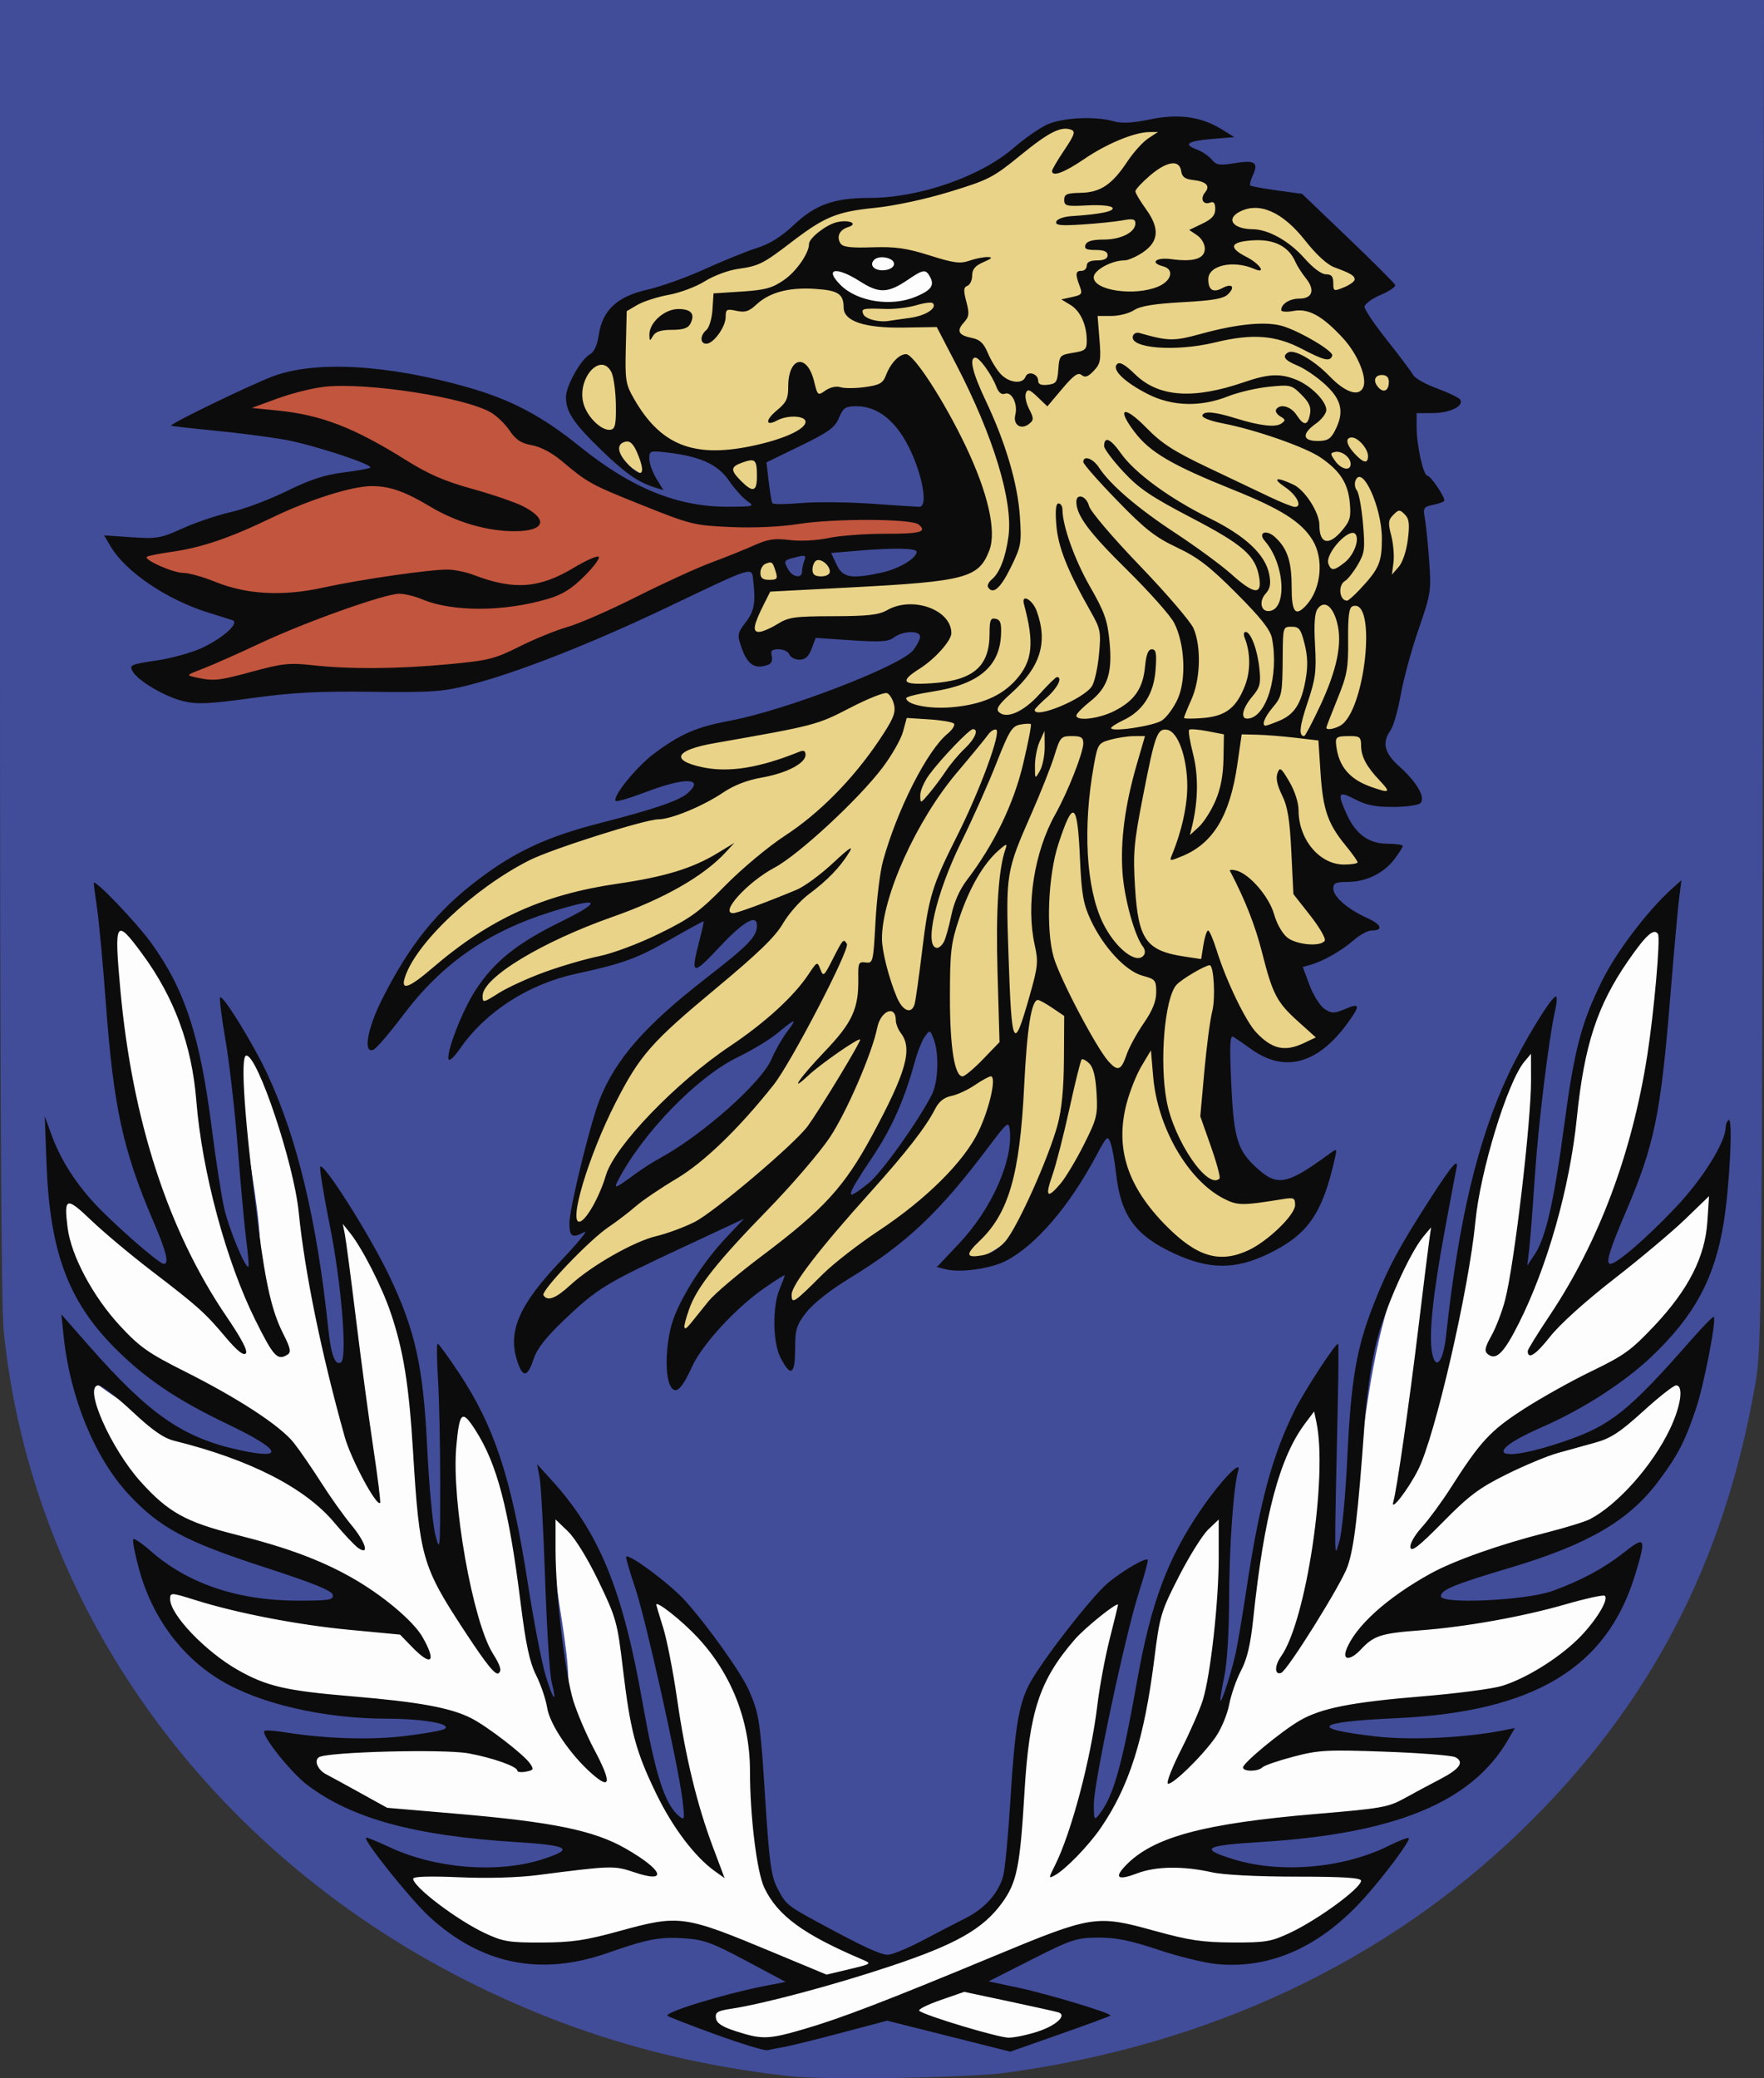 <?xml version="1.0" encoding="UTF-8" standalone="no"?>
<svg xmlns:inkscape="http://www.inkscape.org/namespaces/inkscape" xmlns:sodipodi="http://sodipodi.sourceforge.net/DTD/sodipodi-0.dtd" xmlns="http://www.w3.org/2000/svg" xmlns:svg="http://www.w3.org/2000/svg" version="1.1" id="svg2" width="508.049" height="598.543" viewBox="0 0 508.049 598.543" sodipodi:docname="9cec78a4-e4c6-4deb-b5b0-227ae23eac6a.svg" inkscape:version="1.1.2 (b8e25be833, 2022-02-05)">
  <rect x="0" y="0" width="508.049" height="598.543" fill="#333333" stroke="none"/>
  <defs id="defs6"></defs>
  <g inkscape:groupmode="layer" inkscape:label="Image" id="g8" transform="translate(32.021,18.437)">
    <g id="g2227" transform="translate(-32.021,-18.437)">
      <path style="fill:#414d99" d="M 227.5,597.975 C 194.974,594.335 166.154,586.02 137.5,572.008 60.481,534.346 9.124,463.265 1.044,383.144 0.359,376.351 0,308.657 0,186.394 V 0 h 508.049 l -0.305,193.75 c -0.285,181.079 -0.422,194.437 -2.102,204.25 -8.89,51.938 -30.509,93.375 -67.325,129.042 -39.275,38.049 -90.302,62.036 -148.817,69.956 -10.696,1.448 -51.981,2.099 -62,0.977 z" id="path2231" sodipodi:nodetypes="ssssccsssss"></path>
      <path id="path2235" style="fill:#e9d388" d="m 314.311,35.783 c -25.263,0.96 -13.482,17.394 -64.566,23.324 -8.235,0.665 -16.448,4.14 -32.373,14.576 -40.555,14.449 -40.316,15.4 -43.051,27.98 -23.534,10.753 5.177,32.627 12.279,35.846 -0.184,-9.29 -1.023,-12.621 12.002,-7.467 8.483,0.496 9.982,4.8 18.799,12.807 3.147,-20.774 18.147,-17.296 15.963,-22.305 7.94,-5.724 24.982,-4.652 26.039,-4.494 14.38,13.934 25.769,49.709 -14.496,51.676 -2.857,-0.015 -6.467,-6.043 -9.061,-7.631 -2.968,1.831 -3.734,6.176 -7.033,8.359 -2.194,-2.068 -5.959,-7.832 -9.436,-7.713 -0.323,2.312 -0.605,4.69 -0.885,7.057 -0.645,5.454 -1.384,10.891 -3.328,15.619 18.634,-1.922 38.844,-5.343 54.947,-1.805 -11.376,15.063 -40.302,23.915 -77.939,34.823 0.766,6.207 2.885,1.422 14.108,10.514 -37.441,15.808 -73.677,15.561 -93.822,60.96 11.522,-5.765 34.255,-31.116 65.671,-28.115 -19.198,6.668 -42.89,22.942 -42.405,32.544 18.403,-10.461 52.643,-20.092 67.424,-29.418 5.457,4.609 11.997,-2.522 19.477,0.75 -9.424,13.037 -27.903,29.388 -39.529,40.058 -13.998,28.632 -21.791,48.205 -16.688,50.136 16.505,-23.333 39.438,-56.516 66.085,-63.845 -9.383,30.064 -71.265,60.326 -81.073,91.957 15.485,-10.948 50.254,-29.144 67.433,-36.51 -5.609,11.522 -28.227,28.641 -24.223,43.218 30.447,-27.64 50.923,-36.996 74.044,-97.934 1.816,3.526 3.518,19.604 3.69,20.668 -14.786,27.758 -47.382,51.957 -46.67,69.145 13.72,-10.661 49.487,-41.687 62.664,-59.801 12.606,-3.343 -3.602,29.831 -11.513,42.333 8.048,1.396 25.535,-13.838 43.458,-38.792 15.083,54.729 41.935,43.181 58.194,19.328 -24.981,-1.959 -25.638,-8.144 -25.632,-50.181 11.147,3.686 14.084,22.479 29.702,3.819 -4.163,-5.52 -13.523,-18.285 -9.227,-21.752 12.937,-4.124 14.505,-7.319 5.248,-19.168 1.813,-5.639 5.268,-3.338 16.869,-7.738 -6.422,-8.093 -11.696,-17.442 -12.092,-24.52 7.05,2.685 4.021,7.927 20.484,5.098 -12.441,-21.466 -3.177,-43.192 4.182,-76.158 0,-4.262 -1.38,-42.511 -18.379,-65.436 4.449,-4.812 8.057,-6.517 -19.461,-27.98 -35.452,-15.814 -22.809,-22.637 -50.307,-23.811 -2.043,-0.081 -3.892,-0.086 -5.576,-0.021 z" sodipodi:nodetypes="cccccccccccccsccccccccccccccccccccccccccccccccccc"></path>
      <path style="fill:#c2553d;stroke:#c2553d;stroke-opacity:1" d="M 47.066,196.661 C 61.209,188.265 65.772,186.773 74.249,179.201 59.491,169.899 46.042,168.074 38.523,158.826 c 22.068,1.247 52.064,-17.489 72.321,-22.085 -2.142,-6.758 -22.626,-13.528 -47.264,-17.195 42.885,-16.548 65.098,-11.614 127.524,25.353 25.624,5.07 59.982,0.539 80.235,8.126 -14.262,3.352 -43.63,3.187 -62.375,10.2 -25.348,9.848 -49.258,26.116 -79.998,31.518 -33.122,-0.201 -62.097,6.095 -81.901,1.918 z" id="path2233" sodipodi:nodetypes="cccccccccc"></path>
      <path id="path2237" style="fill:#fdfdfd" d="m 254.52,73.121 c -6.93,-0.01 -17.895,4.921 -17.895,6.066 1.114,5.68 11.343,8.356 19.846,8.795 8.486,-0.988 13.602,-4.524 14.549,-9.574 -6.672,-2.054 -7.833,-2.464 -16.5,-5.287 z M 32.479,265.226 c -5.219,36.624 13.623,72.895 19.886,104.87 -15.621,-10.778 -18.494,-12.71 -34.999,-28.542 -0.359,57.626 49.907,51.408 70.739,83.529 -15,-2.933 -47.972,-15.12 -63.927,-29.63 6.903,57.295 58.542,41.81 77.007,67.268 -14.384,2.055 -31.792,-2.973 -55.127,-5.981 12.755,45.218 66.447,25.844 89.758,44.314 -14.395,0.069 -23.426,0.966 -50.18,3.128 14.836,25.508 60.829,18.803 84.636,30.26 -19.084,4.919 -30.503,3.205 -54.427,4.308 11.761,19.185 30.341,25.946 60.825,19.67 30.194,-8.726 40.335,5.975 57.848,12.548 -12.407,3.684 -19.023,5.461 -30.114,7.623 -4.007,4.397 11.662,9.485 16.094,9.57 5.165,0.044 14.123,-1.986 34.242,-9.816 11.032,3.882 15.165,6.256 36.101,10.092 8.5,0.044 21.004,-8.098 14.893,-9.357 -11.82,-2.802 -16.152,-5.171 -28.074,-8.975 24.412,-10.888 35.787,-17.435 59.395,-10.687 19.154,4.544 46.426,0.687 57.672,-19.463 -13.795,-1.165 -33.81,-1.589 -53.584,-5.462 8.366,-5.543 17.47,-7.909 37.843,-9.778 21.156,-1.99 41.593,-10.249 45.101,-19.589 -5.004,-2.114 -27.336,-1.045 -47.343,-8.7 4.442,-2.24 18.293,-4.281 34.94,-5.537 27.813,-2.809 59.542,-21.103 51.988,-34.21 -19.622,4.343 -45.866,8.114 -60.193,7.294 11.51,-9.113 26.692,-16.067 47.66,-21.598 22.979,-6.239 37.744,-41.185 33.986,-46.12 -7.434,3.899 -15.83,14.673 -24.211,16.664 -9.563,4.324 -16.404,6.532 -37.382,13.282 14.811,-19.539 36.694,-28.871 53.452,-40.861 6.686,-4.938 22.235,-37.001 17.464,-44.313 -12.394,9.34 -27.833,24.058 -36.784,30.444 12.48,-36.633 25.57,-66.573 21.467,-107.273 -31.83,23.335 -24.01,87.862 -41.723,104.728 3.155,-28.505 6.259,-49.541 3.766,-67.365 -23.653,33.139 -13.895,78.748 -31.274,98.875 -0.685,-13.215 5.798,-43.138 3.141,-51.999 -24.334,33.4 -16.691,80.032 -31.453,108.689 0.804,-15.973 1.28,-36.648 -2.776,-54.394 -18.838,17.245 -13.234,66.337 -30.492,96.08 0.267,-8.143 5.242,-42.43 4.133,-66.006 -28.964,26.723 -16.906,69.14 -40.629,98.5 2.792,-24.979 7.033,-48.223 11.504,-71.861 -35.786,17.622 -30.282,56.127 -33.791,84.645 -10.318,10.789 -22.359,17.033 -34.309,21.055 -17.928,-8.339 -32.768,-16.333 -34.134,-24.551 -0.973,-46.946 -13.876,-75.294 -34.466,-82.648 4.167,22.059 10.122,52.183 13.096,68.612 -24.728,-14.751 -9.322,-63.295 -40,-92.983 -4.017,16.591 9.175,51.876 1.58,61.412 -11.264,-14.615 -8.054,-64.815 -27.18,-91.661 -9.733,13.53 -2.333,42.737 -7.115,47.576 -7.131,-18.187 -3.536,-68.679 -29.413,-102.835 -0.493,8.842 4.017,51.106 4.76,56.197 C 90.861,403.41 87.962,307.501 68.69,300.883 67.432,324.335 78.993,354.296 73.467,373.785 56.11,356.165 62.998,271.189 32.479,265.226 Z" sodipodi:nodetypes="ccccccccccccccccccccccccccccccccccccccccccccccccccccccccccccccccc"></path>
      <path style="fill:#0d0c0d" d="m 206.128,585.948 c -7.355,-2.673 -13.605,-5.092 -13.889,-5.376 -1.006,-1.006 16.281,-6.301 28.145,-8.62 l 5.884,-1.15 -11.384,-6.072 c -9.865,-5.261 -12.252,-6.126 -17.884,-6.482 -7.075,-0.446 -10.6,0.231 -21.994,4.225 -19.339,6.778 -36.409,3.299 -51.381,-10.474 -5.327,-4.9 -19.003,-21.955 -18.227,-22.731 0.167,-0.167 3.225,1.064 6.797,2.735 13.258,6.204 31.197,7.622 44.055,3.482 9.319,-3 7.782,-3.984 -7.75,-4.958 -29.179,-1.831 -47.179,-6.76 -59.983,-16.427 -4.768,-3.6 -13.436,-14.515 -12.372,-15.579 0.263,-0.263 2.925,-0.084 5.916,0.398 11.499,1.851 24.564,2.263 34.438,1.085 5.5,-0.656 10.65,-1.555 11.445,-1.998 2.597,-1.446 -5.879,-2.995 -16.445,-3.005 -18.297,-0.018 -36.802,-4.304 -48.074,-11.136 -11.361,-6.886 -19.7,-18.283 -23.395,-31.975 -1.199,-4.442 -1.94,-8.315 -1.648,-8.606 0.292,-0.292 2.555,1.251 5.03,3.43 C 54.093,456.115 68.563,461 85.733,461 c 9.199,0 10.376,-0.195 10.09,-1.674 -0.235,-1.216 -5.623,-3.394 -19.712,-7.969 C 53.532,444.027 46.07,440.036 37.187,430.54 27.369,420.045 20.185,402.63 18.322,384.811 l -0.655,-6.268 7.887,8.979 c 17.534,19.961 27.197,26.633 43.688,30.168 13.129,2.814 11.624,-0.21 -3.763,-7.56 C 50.808,403.12 41.644,396.906 32.837,387.994 19.574,374.574 14.327,360.294 13.394,335.074 L 12.891,321.5 l 1.821,5.013 c 2.556,7.038 6.377,13.256 11.977,19.491 C 31.886,351.79 45.771,364 47.153,364 c 1.635,0 0.813,-3.338 -3.048,-12.379 C 35.418,331.281 32.715,318.913 30.529,289.5 29.671,277.95 28.525,265.489 27.984,261.808 27.443,258.128 27,254.767 27,254.34 c 0,-1.512 12.236,11.247 16.61,17.32 9.684,13.445 13.999,26.683 17.387,53.34 1.153,9.075 2.763,19.425 3.576,23 1.357,5.965 6.181,17.58 6.972,16.788 0.185,-0.185 -0.081,-3.476 -0.59,-7.313 C 70.445,353.639 69.347,341.725 68.515,331 c -0.832,-10.725 -2.434,-24.842 -3.56,-31.371 -1.126,-6.529 -1.825,-12.092 -1.554,-12.363 0.817,-0.817 9.554,13.357 13.609,22.076 8.632,18.56 14.288,42.268 17.573,73.658 0.758,7.241 1.97,10.394 3.608,9.382 1.895,-1.171 0.156,-22.649 -3.181,-39.302 -1.7,-8.481 -2.957,-16.112 -2.794,-16.958 0.44,-2.285 14.145,19.281 19.875,31.276 7.522,15.747 9.833,26.212 10.951,49.602 0.513,10.725 1.564,21.975 2.335,25 1.341,5.256 1.403,4.615 1.408,-14.5 0.003,-11 -0.285,-24.613 -0.639,-30.251 -0.354,-5.638 -0.397,-10.251 -0.095,-10.25 0.302,5.7e-4 3.045,3.761 6.096,8.356 10.258,15.45 15.152,30.342 19.807,60.266 1.701,10.934 4.01,22.964 5.131,26.735 2.157,7.254 3.51,8.851 1.794,2.116 -0.557,-2.185 -1.4,-15.447 -1.875,-29.472 -0.474,-14.025 -1.188,-27.253 -1.587,-29.395 l -0.725,-3.895 4.009,4.395 c 13.883,15.219 20.564,31.481 26.335,64.096 3.712,20.978 6.43,29.451 10.544,32.866 1.595,1.323 1.662,1.011 0.993,-4.573 -1.215,-10.128 -10.593,-52.18 -13.662,-61.258 -1.595,-4.718 -2.75,-8.729 -2.567,-8.912 0.89,-0.89 12.72,7.943 16.957,12.661 6.842,7.617 16.35,21.036 18.562,26.195 2.814,6.564 3.133,8.768 4.572,31.516 1.098,17.366 1.67,21.589 3.371,24.924 2.471,4.844 2.842,5.16 11.695,9.966 12.929,7.018 17.987,9.371 20.196,9.393 1.208,0.012 5.708,-1.834 10,-4.103 4.292,-2.269 9.875,-5.163 12.408,-6.432 5.483,-2.746 9.454,-7.18 10.801,-12.06 0.54,-1.955 1.478,-11.729 2.085,-21.719 1.236,-20.35 2.336,-27.327 5.231,-33.164 3.105,-6.26 18.258,-25.833 22.999,-29.707 4.382,-3.581 10.676,-7.231 11.334,-6.573 0.202,0.202 -0.934,4.416 -2.526,9.365 -3.913,12.169 -13.035,55.029 -12.996,61.061 0.03,4.594 0.116,4.747 1.599,2.854 4.042,-5.158 6.469,-13.745 10.877,-38.485 4.011,-22.515 8.848,-35.399 18.608,-49.565 5.541,-8.043 11.519,-14.266 10.517,-10.95 -1.356,4.493 -2.601,21.959 -2.637,37 -0.023,9.591 -0.588,18.604 -1.411,22.5 -0.755,3.575 -1.242,6.642 -1.081,6.815 0.409,0.441 3.234,-8.41 4.418,-13.842 0.543,-2.49 1.939,-10.815 3.102,-18.5 3.768,-24.884 7.475,-38.563 13.951,-51.473 2.804,-5.591 11.565,-19 12.413,-19 0.158,0 0.132,7.088 -0.057,15.75 -1.076,49.271 -1.106,46.161 0.398,41.25 0.777,-2.537 1.787,-13.113 2.314,-24.239 1.066,-22.499 2.619,-31.494 7.642,-44.261 4.12,-10.473 7.18,-16.176 16.228,-30.243 6.398,-9.947 8.315,-12.119 7.511,-8.507 -0.214,0.963 -1.719,8.95 -3.345,17.75 -3.405,18.437 -4.596,29.925 -3.635,35.051 1.013,5.4 3.22,2.753 4.04,-4.847 3.6,-33.342 9.173,-56.667 18.024,-75.444 C 438.859,300.03 446.818,287 448.106,287 c 0.375,0 0.304,1.688 -0.157,3.75 -1.927,8.619 -4.899,32.865 -5.915,48.25 -0.599,9.075 -1.333,18.525 -1.632,21 l -0.543,4.5 2.175,-3.26 c 3.136,-4.701 5.521,-15.117 8.411,-36.74 2.983,-22.316 4.939,-29.815 10.955,-42.007 4.142,-8.393 13.06,-20.149 20.097,-26.493 l 2.773,-2.5 -0.67,5.252 c -0.369,2.889 -1.54,15.939 -2.602,29 -2.685,33.006 -4.567,42.124 -12.563,60.844 C 463.475,360.211 462.335,364 463.802,364 c 1.856,0 10.583,-7.551 18.909,-16.362 C 490.443,339.456 497,328.915 497,324.666 c 0,-0.851 0.401,-1.796 0.892,-2.099 1.249,-0.772 0.267,19.045 -1.472,29.717 -2.597,15.938 -8.416,26.709 -20.769,38.442 -7.926,7.529 -19.882,15.217 -31.651,20.353 -17.698,7.723 -12.921,10.673 6.544,4.041 13.311,-4.535 18.536,-8.703 36.318,-28.976 3.499,-3.989 6.528,-7.087 6.731,-6.884 0.821,0.821 -2.818,19.556 -5.143,26.482 -3.21,9.563 -5.216,13.417 -10.957,21.055 -8.421,11.202 -20.239,18.073 -42.493,24.705 -16.252,4.843 -20,6.387 -20,8.237 0,2.348 24.485,1.204 32.022,-1.496 8.178,-2.93 14.957,-6.578 20.787,-11.186 6.102,-4.823 6.394,-4.201 3.095,6.588 -8.205,26.839 -29.232,39.411 -68.941,41.221 -23.227,1.058 -25.346,2.963 -5.821,5.233 10.11,1.175 26.052,0.413 36.949,-1.766 l 3.205,-0.641 -1.898,3.284 C 423.96,519.034 401.943,528.146 363,530.524 c -16.248,0.992 -17.669,1.902 -7.75,4.961 13.619,4.201 31.848,2.59 44.906,-3.969 2.816,-1.415 5.323,-2.369 5.571,-2.121 0.579,0.579 -6.461,10.113 -12.457,16.869 -12.69,14.3 -27.163,20.877 -42.739,19.422 -3.503,-0.327 -11.137,-2.19 -16.965,-4.14 -8.106,-2.712 -12.179,-3.533 -17.331,-3.493 -6.234,0.048 -7.656,0.518 -19.121,6.326 l -12.386,6.274 8.386,1.786 c 8.906,1.896 27.315,7.466 26.703,8.079 -0.201,0.201 -6.773,2.619 -14.606,5.374 l -14.241,5.01 -17.735,-4.464 -17.735,-4.464 -13,3.449 c -7.15,1.897 -14.575,3.737 -16.5,4.088 -1.925,0.352 -4.175,0.788 -5,0.969 -0.825,0.181 -7.517,-1.857 -14.872,-4.53 z m 25.238,-1.494 c 10.628,-3.081 23.653,-8.077 54.584,-20.933 28.66,-11.913 29.725,-12.083 46.55,-7.434 9.957,2.751 13.788,3.324 22.5,3.364 9.453,0.043 11.093,-0.23 16.448,-2.737 8.087,-3.787 20.552,-12.917 20.552,-15.053 4e-5,-0.84 -5.19,-1.165 -18.75,-1.174 -11.31,-0.008 -20.932,-0.507 -24.25,-1.259 -8.145,-1.845 -16.098,-1.738 -21.402,0.287 -5.544,2.117 -6.804,1.397 -3.572,-2.044 7.833,-8.338 22.401,-12.298 55.474,-15.078 18.345,-1.542 20.414,-1.911 25,-4.462 2.75,-1.529 7.333,-3.988 10.184,-5.464 5.732,-2.967 7.139,-4.957 4.501,-6.368 -0.957,-0.512 -10.053,-1.23 -20.213,-1.595 -16.823,-0.604 -19.185,-0.477 -26.437,1.43 -4.38,1.151 -8.408,2.537 -8.95,3.079 -1.268,1.268 -5.586,1.286 -5.586,0.023 0,-1.288 10.928,-10.324 16.277,-13.458 6.128,-3.591 14.892,-5.332 35.286,-7.011 9.866,-0.812 20.188,-2.156 22.938,-2.986 6.742,-2.035 15.958,-7.688 21.831,-13.39 5.049,-4.902 9.262,-11.706 7.805,-12.606 -0.467,-0.289 -5.526,0.826 -11.243,2.476 -12.382,3.575 -28.817,6.516 -41.894,7.497 -11.279,0.846 -13.326,1.509 -17.09,5.538 -2.923,3.129 -5.326,3.199 -4.187,0.122 2.488,-6.716 11.684,-15.054 24.276,-22.012 6.755,-3.732 19.915,-8.389 33.271,-11.775 5.531,-1.402 11.22,-3.154 12.643,-3.893 8.001,-4.157 18.034,-15.453 23.038,-25.938 C 484.128,404.946 484.963,399 482.722,399 c -0.703,0 -4.974,3.361 -9.492,7.47 -6.598,6 -9.298,7.771 -13.722,9 -3.029,0.842 -7.934,2.203 -10.899,3.026 -2.965,0.823 -9.602,3.592 -14.75,6.154 -7.871,3.917 -10.784,6.104 -18.316,13.754 -6.829,6.935 -9.046,8.671 -9.331,7.307 -0.216,-1.036 1.167,-3.495 3.285,-5.839 2.012,-2.227 5.716,-7.272 8.231,-11.211 8.641,-13.533 11.425,-16.554 20.933,-22.713 5.038,-3.264 13.92,-8.231 19.736,-11.037 9.327,-4.5 11.46,-6.042 18.061,-13.059 9.859,-10.48 14.61,-19.823 15.283,-30.058 l 0.48,-7.294 -6.861,6.627 c -3.773,3.645 -13.027,11.418 -20.563,17.274 -8.216,6.384 -15.576,13.031 -18.381,16.601 -4.085,5.2 -6.417,6.692 -6.417,4.106 0,-0.425 2.832,-5.011 6.292,-10.191 C 460.444,357.738 469.989,332.317 474.424,304 c 1.953,-12.47 3.839,-33.766 3.097,-34.966 -1.139,-1.842 -3.443,0.215 -8.606,7.684 -8.925,12.911 -12.644,24.309 -14.775,45.282 -2.029,19.976 -8.44,42.67 -16.702,59.122 -4.333,8.629 -6.574,10.84 -8.97,8.851 -1.018,-0.845 -0.799,-1.919 1.076,-5.273 1.295,-2.317 3.059,-6.91 3.919,-10.206 2.67,-10.227 7.526,-51.382 7.491,-63.494 l -0.021,-7.5 -1.91,2.29 c -4.862,5.831 -12.71,31.473 -14.099,46.066 -1.843,19.369 -11.609,61.743 -16.452,71.385 -2.887,5.748 -8.136,12.52 -7.178,9.259 0.994,-3.38 4.527,-27.913 7.201,-50 1.398,-11.55 2.795,-22.8 3.104,-25 l 0.561,-4 -2.101,2.5 c -4.088,4.865 -11.128,20.611 -13.579,30.372 -1.485,5.912 -2.889,15.54 -3.499,24 -1.88,26.044 -2.987,35.325 -4.862,40.775 -1.727,5.02 -17.295,29.974 -19.125,30.655 -1.932,0.72 -1.954,-2.053 -0.038,-4.744 7.222,-10.142 13.508,-51.923 10.164,-67.558 l -0.641,-2.999 -2.622,3.499 c -7.341,9.793 -11.794,26.544 -14.887,55.999 -0.8,7.619 -1.772,11.775 -3.543,15.147 -1.342,2.556 -2.88,6.963 -3.417,9.794 -0.537,2.831 -2.295,7.04 -3.906,9.353 -3.867,5.552 -12.867,14.277 -13.782,13.362 -0.398,-0.398 1.381,-4.87 3.951,-9.94 C 342.845,498.648 345.632,492.25 346.467,489.5 348.676,482.228 351,461.257 351,448.593 v -10.967 l -3.02,2.893 c -1.661,1.591 -5.464,7.671 -8.45,13.51 -5.151,10.07 -5.514,11.282 -7.051,23.544 -2.915,23.262 -7.265,36.989 -15.526,48.996 -3.496,5.081 -10.173,11.944 -13.194,13.56 -1.801,0.964 -1.8,0.868 0.05,-2.815 4.764,-9.49 10.394,-30.765 12.254,-46.313 0.625,-5.225 2.217,-13.765 3.537,-18.977 1.32,-5.212 2.4,-9.621 2.4,-9.798 0,-1.091 -9.446,6.472 -12.506,10.012 -10.114,11.702 -13.06,20.666 -14.435,43.931 -1.273,21.528 -2.188,26.023 -6.504,31.935 -5.483,7.511 -13.285,11.924 -32.205,18.216 -16.463,5.475 -36.584,10.845 -45.836,12.232 -3.886,0.583 -4.573,1.013 -4.317,2.705 0.221,1.462 1.806,2.494 5.804,3.776 7.502,2.406 9.26,2.354 19.366,-0.576 z m 67.492,0.662 c 5.365,-1.753 8.559,-4.73 5.948,-5.545 -0.718,-0.224 -7.107,-1.643 -14.197,-3.154 l -12.892,-2.747 -6.848,2.375 c -3.766,1.306 -6.515,2.69 -6.108,3.075 1.397,1.323 22.741,7.747 25.74,7.747 1.65,-4e-5 5.411,-0.788 8.358,-1.751 z M 248.347,564.36 C 231.316,557.116 223.937,551.704 220.111,543.652 217.97,539.147 216,523.036 216,510.036 c 0,-14.428 -5.366,-28.067 -15.151,-38.507 -4.593,-4.901 -11.892,-10.658 -11.836,-9.336 0.007,0.169 0.895,3.119 1.972,6.556 1.078,3.437 2.884,12.662 4.014,20.5 2.419,16.777 5.741,30.501 10.355,42.785 l 3.336,8.88 -2.758,-1.964 c -5.794,-4.125 -12.219,-12.614 -16.952,-22.395 -5.91,-12.213 -7.431,-17.936 -9.588,-36.056 -1.584,-13.313 -1.925,-14.539 -6.954,-25 -3.156,-6.565 -6.73,-12.39 -8.863,-14.446 L 160,437.608 v 8.849 c 0,12.621 2.767,35.914 5.172,43.543 1.127,3.575 3.819,9.833 5.982,13.907 4.996,9.411 4.802,11.746 -0.584,7.031 -6.279,-5.497 -12.241,-14.276 -12.993,-19.132 -0.367,-2.368 -1.787,-6.556 -3.157,-9.306 -1.901,-3.816 -2.965,-8.781 -4.492,-20.968 -3.388,-27.042 -6.759,-39.919 -12.994,-49.634 -3.871,-6.033 -4.604,-5.405 -5.518,4.731 -1.41,15.627 4.692,50.201 10.512,59.563 2.224,3.578 2.628,4.932 1.701,5.701 -0.899,0.746 -3.474,-2.436 -9.889,-12.222 -12.16,-18.548 -12.92,-21.201 -14.776,-51.572 -1.183,-19.356 -2.782,-29.274 -6.469,-40.112 -2.568,-7.549 -8.196,-18.562 -11.736,-22.963 L 98.729,352.5 l 0.591,3 c 0.325,1.65 1.775,12.675 3.223,24.5 1.448,11.825 3.684,28.471 4.97,36.991 1.286,8.52 2.17,15.659 1.965,15.864 -1.066,1.066 -8.385,-12.579 -10.179,-18.975 C 92.541,389.776 87.775,366.496 86.016,349 84.612,335.04 74.219,304 70.949,304 c -1.861,0 -0.511,19.097 3.535,50 2.138,16.33 3.912,23.875 7.09,30.146 2.08,4.105 2.332,5.298 1.262,5.976 -2.921,1.851 -4.012,0.685 -9.304,-9.95 C 65.136,363.301 58.181,337.465 56.548,317.076 55.261,301 50.223,287.303 40.98,274.75 33.278,264.289 32.839,265.001 34.656,285 c 3.418,37.619 13.739,69.41 30.566,94.156 4.414,6.491 6.236,9.986 5.558,10.664 -0.678,0.678 -2.569,-0.848 -5.77,-4.656 -5.96,-7.09 -7.951,-8.875 -21.344,-19.13 -5.959,-4.563 -13.761,-11.096 -17.338,-14.518 -7.252,-6.938 -7.959,-6.728 -6.864,2.037 1.01,8.085 7.289,19.856 15.081,28.272 5.684,6.14 8.119,7.857 18.618,13.135 15.62,7.851 27.627,15.717 31.492,20.63 1.691,2.15 5.223,7.285 7.847,11.41 2.625,4.125 6.51,9.587 8.635,12.139 4.192,5.034 5.395,9.048 1.999,6.668 -1.026,-0.719 -4.121,-4.008 -6.879,-7.309 C 87.915,428.515 71.946,420.35 50.251,414.976 47.107,414.197 43.928,411.984 38.024,406.462 33.635,402.358 29.301,399 28.392,399 c -4.521,0 3.433,18.15 12.199,27.837 7.912,8.743 12.955,11.534 27.41,15.173 14.511,3.653 24.185,7.235 33.128,12.268 8.933,5.027 17.942,12.577 20.593,17.256 4.064,7.176 2.575,8.595 -2.999,2.856 l -3.507,-3.611 -14.797,-1.403 C 85.869,467.997 68.317,464.612 56.5,460.907 49.194,458.616 49,458.608 49,460.57 c 0,4.458 10.192,15.118 19.5,20.396 8.313,4.714 13.824,5.987 32.816,7.584 19.48,1.638 28.511,3.299 34.455,6.336 4.609,2.355 15.023,10.375 16.84,12.969 1.207,1.723 1.091,1.968 -1.133,2.394 -1.363,0.261 -2.478,0.135 -2.478,-0.279 0,-1.199 -7.112,-3.72 -14.086,-4.993 -7.062,-1.289 -40.574,-0.429 -43.033,1.105 -1.556,0.97 -0.347,3.736 2.185,5.001 0.788,0.394 5.033,2.71 9.433,5.146 l 8,4.43 20,1.713 c 27.765,2.379 39.611,4.817 48.681,10.02 10.889,6.246 12.335,10.156 2.531,6.847 -5.84,-1.972 -6.547,-1.952 -27.713,0.782 -5.857,0.756 -14.581,1.004 -22.75,0.647 -8.565,-0.375 -13.25,-0.226 -13.25,0.422 0,2.341 12.616,11.906 20.696,15.691 5.183,2.428 6.927,2.715 16.304,2.683 8.657,-0.029 12.554,-0.599 22.2,-3.249 17.58,-4.83 18.601,-4.689 44.58,6.133 l 15.28,6.365 6.567,-1.571 c 6.465,-1.547 6.523,-1.59 3.721,-2.782 z m -55.277,-165.229 c -1.765,-3.297 -1.258,-13.552 0.963,-19.489 2.655,-7.096 8.81,-16.538 15.154,-23.246 l 5.081,-5.372 -18.089,8.447 c -21.822,10.19 -24.181,11.637 -33.65,20.631 -5.155,4.897 -7.827,8.291 -8.782,11.156 -1.745,5.235 -3.021,5.639 -4.541,1.436 -3.22,-8.905 -0.004,-16.594 12.408,-29.658 4.887,-5.145 7.903,-8.832 6.702,-8.195 -3.517,1.867 -4.316,1.386 -4.316,-2.598 0,-4.153 5.949,-28.523 8.637,-35.383 4.59,-11.713 13.085,-21.449 30.517,-34.98 C 215.663,272.172 218,269.761 218,266.566 c 0,-3.408 -3.838,-1.206 -10.75,6.168 -7.872,8.399 -8.425,8.232 -5.832,-1.765 0.78,-3.007 1.342,-5.542 1.25,-5.635 -0.092,-0.092 -4.411,2.261 -9.598,5.23 -9.578,5.483 -13.672,6.976 -27.07,9.875 -13.833,2.992 -26.117,10.908 -33.532,21.607 -1.592,2.297 -3.061,3.678 -3.264,3.068 -0.698,-2.093 3.921,-13.998 7.696,-19.839 5.348,-8.275 11.946,-13.583 24.599,-19.794 12.44,-6.105 11.339,-7.28 -2.698,-2.879 -18.447,5.783 -31.572,14.956 -42.83,29.935 -3.819,5.081 -7.625,9.499 -8.458,9.819 -2.988,1.146 -1.718,-6.138 2.542,-14.587 7.963,-15.792 15.801,-25.498 28.033,-34.715 10.532,-7.936 19.74,-12.168 34.91,-16.044 15.418,-3.94 22.725,-6.45 25.143,-8.639 4.859,-4.397 -0.955,-4.522 -12.115,-0.261 -4.478,1.71 -8.385,2.867 -8.682,2.57 -1.104,-1.104 5.939,-9.828 10.957,-13.575 7.682,-5.735 12.225,-7.708 21.937,-9.528 16.018,-3.001 49.192,-15.769 52.761,-20.306 1.099,-1.397 1.998,-3.155 1.998,-3.906 0,-1.851 -4.962,-1.709 -7.5,0.214 -1.636,1.239 -3.874,1.391 -12.284,0.829 l -10.284,-0.686 -1.185,3.139 c -0.857,2.272 -1.823,3.139 -3.497,3.139 -1.272,0 -2.571,-0.675 -2.888,-1.5 -0.317,-0.825 -1.705,-1.5 -3.085,-1.5 -1.989,0 -2.405,0.401 -2.004,1.935 0.302,1.154 -0.088,2.163 -0.965,2.5 -3.825,1.468 -6.033,0.048 -7.766,-4.993 -1.246,-3.623 -1.172,-4.06 1.212,-7.185 2.501,-3.279 2.926,-5.605 2.193,-12.007 -0.47,-4.111 0.673,-4.466 -24.946,7.75 -22.093,10.535 -43.209,18.81 -56.917,22.305 -7.609,1.94 -10.797,2.16 -28.083,1.94 -15.247,-0.194 -22.757,0.201 -34.432,1.81 -12.262,1.69 -15.782,1.853 -19.688,0.916 -5.419,-1.3 -13.252,-5.929 -14.741,-8.711 -0.921,-1.721 -0.36,-1.967 6.904,-3.026 4.348,-0.634 10.307,-2.288 13.241,-3.676 6.162,-2.915 10.847,-7.241 8.616,-7.955 C 66.13,178.357 63.025,177.383 60,176.438 47.903,172.662 36.035,164.582 31.749,157.203 l -1.751,-3.014 7.879,0.54 c 7.279,0.499 8.403,0.303 14.751,-2.567 3.779,-1.709 10.02,-3.814 13.868,-4.677 3.848,-0.864 11.066,-3.576 16.04,-6.029 6.657,-3.282 10.968,-4.7 16.337,-5.374 4.011,-0.504 7.505,-1.127 7.763,-1.385 0.924,-0.924 -16.939,-6.739 -24.96,-8.126 C 77.179,125.794 68.1,124.632 61.5,123.99 54.9,123.348 49.397,122.722 49.27,122.599 48.792,122.13 71.805,110.97 78.5,108.424 c 12.182,-4.634 33.047,-3.473 56.236,3.128 12.474,3.551 21.366,8.25 32.264,17.051 14.948,12.071 28.264,17.448 42.96,17.345 7.234,-0.05 7.446,-0.118 5.224,-1.666 -1.274,-0.887 -3.627,-3.518 -5.228,-5.846 -3.221,-4.682 -8.25,-6.983 -17.688,-8.092 -5.059,-0.595 -5.267,-0.525 -5.263,1.769 0.002,1.313 0.917,3.885 2.033,5.715 l 2.029,3.328 -2.283,-0.704 c -4.973,-1.535 -8.59,-4.045 -15.629,-10.85 C 165.214,121.926 163,118.609 163,114.388 c 0,-3.246 4.316,-10.951 6.914,-12.341 1.189,-0.636 2.099,-2.645 2.545,-5.616 1.068,-7.123 5.3,-11.047 14.042,-13.021 3.85,-0.869 11.275,-3.529 16.5,-5.911 5.225,-2.381 11.963,-5.112 14.973,-6.069 3.761,-1.195 7.101,-3.278 10.677,-6.66 C 234.825,58.93 240.244,57 250.469,57 264.755,57 282.454,50.84 292,42.547 c 3.025,-2.628 7.3,-5.617 9.5,-6.641 4.396,-2.046 13.869,-2.521 19.289,-0.967 2.3,0.66 5.4,0.497 10.408,-0.548 8.247,-1.72 14.789,-0.809 20.729,2.885 L 355.5,39.5 349.332,40 c -7.25,0.588 -8.72,1.529 -4.721,3.023 1.589,0.594 3.564,1.916 4.389,2.938 1.283,1.59 2.225,1.741 6.5,1.045 5.894,-0.959 7.026,-0.256 5.385,3.345 -0.666,1.461 -1.025,2.841 -0.798,3.067 0.227,0.226 3.682,0.863 7.677,1.416 l 7.265,1.006 13.235,12.67 c 7.279,6.969 13.385,13.08 13.568,13.58 0.183,0.5 -1.729,1.793 -4.25,2.874 -2.521,1.081 -4.583,2.614 -4.583,3.409 0,0.794 2.944,5.15 6.543,9.681 3.598,4.53 6.953,9.004 7.455,9.941 0.502,0.937 3.618,2.691 6.924,3.896 3.307,1.206 6.297,2.653 6.646,3.217 1.125,1.821 -2.939,3.827 -7.817,3.86 L 408,119 v 3.951 c 0,5.279 1.934,14.049 3.098,14.049 0.89,0 4.891,5.819 4.899,7.125 0.002,0.344 -1.397,0.905 -3.11,1.248 -2.887,0.577 -3.071,0.86 -2.52,3.875 0.327,1.789 0.888,7.308 1.247,12.266 0.625,8.632 0.495,9.469 -3.068,19.789 -2.046,5.927 -4.351,14.387 -5.122,18.802 -0.771,4.414 -2.081,8.997 -2.912,10.183 -2.557,3.651 -1.842,6.562 2.59,10.535 4.998,4.482 7.542,8.934 5.991,10.486 -0.593,0.593 -4.119,1.09 -7.835,1.103 -5.096,0.018 -7.8,-0.526 -11.006,-2.214 -4.843,-2.55 -5.2,-1.886 -2.354,4.381 2.595,5.713 6.37,8.421 11.739,8.421 2.401,0 4.365,0.295 4.365,0.656 0,0.361 -1.1,2.097 -2.444,3.859 C 398.481,251.546 393.39,254 388.099,254 384.73,254 384,254.34 384,255.911 c 0,2.344 4.154,5.955 9.753,8.478 4.206,1.896 4.786,3.61 1.223,3.61 -1.048,0 -3.384,1.288 -5.191,2.861 -3.447,3.003 -8.787,6.029 -12.423,7.04 l -2.152,0.598 1.976,5.28 c 1.087,2.904 3.022,5.965 4.3,6.803 2.072,1.358 2.714,1.36 5.919,0.021 4.335,-1.811 4.469,-1.11 0.766,3.996 -8.602,11.861 -18.203,14.476 -27.804,7.572 -2.127,-1.53 -4.439,-3.126 -5.136,-3.547 -1.012,-0.611 -1.135,2.123 -0.61,13.555 0.737,16.044 1.785,19.337 7.854,24.665 5.542,4.866 8.434,4.229 20.334,-4.478 2.291,-1.676 2.304,-1.667 1.655,1.222 -3.618,16.084 -7.806,22.072 -19.296,27.589 -9.452,4.539 -16.906,4.499 -26.962,-0.146 -11.246,-5.194 -15.434,-10.956 -16.772,-23.075 -0.392,-3.551 -1.108,-7.519 -1.59,-8.816 -0.819,-2.202 -1.085,-1.969 -3.99,3.5 -7.86,14.796 -17.592,26.13 -26.232,30.547 -4.319,2.209 -13.022,3.43 -17.117,2.403 l -2.672,-0.671 6.437,-6.824 c 9.347,-9.908 15.584,-23.957 14.547,-32.768 -0.294,-2.497 -0.753,-2.122 -6.066,4.951 -14.326,19.071 -23.643,27.864 -40.277,38.009 -5.375,3.278 -10.278,7.157 -12.225,9.67 -2.904,3.749 -3.25,4.89 -3.25,10.702 0,7.35 -1.313,8.055 -4.248,2.279 -2.19,-4.31 -2.323,-14.637 -0.252,-19.595 0.825,-1.975 1.5,-3.789 1.5,-4.032 0,-0.243 -2.727,1.471 -6.061,3.81 -8.189,5.744 -17.7,16.112 -20.608,22.465 -3.074,6.715 -4.811,8.252 -6.261,5.542 z m 11.026,-24.413 c 1.689,-2.08 8.547,-7.897 15.238,-12.927 17.912,-13.463 23.861,-19.964 31.88,-34.838 9.804,-18.185 11.68,-24.865 8.254,-29.394 -0.808,-1.068 -1.468,-2.729 -1.468,-3.691 0,-4.564 -4.361,-2.812 -5.354,2.15 -1.464,7.32 -8.84,24.366 -13.677,31.607 -2.893,4.331 -10.96,13.724 -17.926,20.874 -14.464,14.845 -20.345,22.27 -22.52,28.437 -2.038,5.776 -1.869,7.085 0.523,4.063 1.088,-1.375 3.361,-4.202 5.05,-6.282 z m 32.873,-7.735 C 240.011,363.948 247.225,358.337 253,354.512 266.782,345.386 277.687,334.537 281.853,325.808 285.023,319.167 287.061,310 285.368,310 c -0.497,0 -2.573,1.134 -4.613,2.52 -2.04,1.386 -5.089,2.796 -6.776,3.134 -2.092,0.418 -3.57,1.603 -4.652,3.73 -2.66,5.228 -8.354,12.546 -18.745,24.094 C 235.946,359.744 228,370.078 228,372.846 c 0,2.884 0.574,2.509 8.968,-5.863 z m -72.683,3.109 c 6.056,-5.583 18.319,-12.561 24.73,-14.073 3.017,-0.712 7.96,-2.535 10.985,-4.051 5.668,-2.842 28.877,-22.492 32.592,-27.594 3.775,-5.185 15.524,-24.591 15.128,-24.987 -0.508,-0.508 -11.446,7.094 -14.97,10.405 -5.684,5.339 -2.462,0.63 4.692,-6.858 8.07,-8.447 9.898,-12.428 9.75,-21.236 -0.074,-4.391 0.108,-4.777 2.114,-4.5 2.124,0.294 2.215,-0.08 2.839,-11.697 0.354,-6.6 1.324,-14.475 2.155,-17.5 4.053,-14.749 12.703,-31.817 18.58,-36.66 1.442,-1.188 2.266,-2.518 1.833,-2.955 -0.434,-0.437 -3.665,-0.978 -7.181,-1.202 l -6.393,-0.407 -1.066,3.96 c -0.586,2.178 -3.265,6.864 -5.952,10.414 -6.883,9.092 -24.102,25.03 -31.034,28.724 C 215.276,254.036 207.14,263 211.172,263 c 1.124,0 9.918,-3.248 18.328,-6.771 2.2,-0.921 6.904,-4.387 10.454,-7.702 4.647,-4.339 5.941,-5.187 4.621,-3.027 -2.588,4.234 -6.353,8.135 -11.575,11.995 -2.475,1.829 -5.845,5.637 -7.488,8.463 -2.235,3.843 -7.112,8.568 -19.356,18.753 -18.609,15.48 -21.897,19.229 -28.909,32.961 -7.851,15.376 -13.786,35.333 -10.152,34.136 1.921,-0.633 5.605,-7.253 7.416,-13.327 2.494,-8.365 20.107,-26.702 35.662,-37.128 10.227,-6.855 18.414,-14.334 22.653,-20.694 2.517,-3.776 2.576,-3.802 3.449,-1.5 0.837,2.208 1.033,2.056 3.428,-2.658 3.122,-6.145 3.216,-6.249 4.206,-4.646 0.937,1.516 -16.072,34.245 -21.086,40.573 -9.99,12.608 -20.042,22.322 -27.996,27.053 -4.538,2.7 -9.844,6.297 -11.79,7.995 -1.946,1.697 -5.447,4.369 -7.78,5.936 -5.511,3.703 -19.515,18.365 -18.739,19.62 1.147,1.855 3.552,0.945 7.766,-2.939 z M 289.5,357.562 c 3.457,-3.88 12.501,-24.001 15.086,-33.562 1.203,-4.451 1.782,-10.424 1.836,-18.95 l 0.079,-12.45 -3.398,-2.3 C 301.233,289.035 299.365,288 298.95,288 c -1.883,0 -3.146,7.91 -3.991,25 -1.255,25.382 -4.458,36.44 -12.87,44.437 -4.074,3.873 -3.906,4.926 0.661,4.139 2.482,-0.428 4.764,-1.785 6.75,-4.014 z m 70,2.554 c 5.606,-2.578 13.5,-10.207 13.5,-13.046 0,-2.087 -0.331,-2.236 -3.75,-1.68 -11.48,1.865 -12.859,1.85 -16.824,-0.193 -10.312,-5.312 -19.069,-20.488 -20.311,-35.198 l -0.633,-7.5 -2.704,4.525 c -1.487,2.489 -3.446,7.422 -4.354,10.964 -3.295,12.863 0.333,23.894 11.574,35.187 8.782,8.822 15.254,10.734 23.501,6.941 z M 250.171,340.75 c 3.703,-2.969 14.207,-17.664 18.191,-25.45 1.867,-3.648 2.154,-11.816 0.563,-15.985 -1.05,-2.751 -1.108,-2.769 -2.544,-0.815 -0.808,1.1 -2.145,4.475 -2.97,7.5 -2.919,10.696 -6.613,18.995 -12.105,27.199 -8.034,12 -8.219,13.231 -1.134,7.551 z m 55.308,0.092 c 1.461,-1.737 4.473,-6.769 6.691,-11.182 3.753,-7.465 4.008,-8.499 3.649,-14.839 -0.264,-4.67 -0.918,-7.348 -2.079,-8.509 -0.932,-0.932 -1.933,-1.454 -2.225,-1.162 -0.292,0.292 -1.877,6.685 -3.52,14.206 -1.644,7.521 -3.856,16.142 -4.916,19.159 -2.186,6.218 -1.463,6.918 2.4,2.327 z M 183,338.082 c 1.925,-1.42 5.075,-3.437 7,-4.483 12.267,-6.661 29.279,-21.751 32.197,-28.558 1.07,-2.497 3.062,-6.002 4.425,-7.79 3.16,-4.143 2.583,-4.1 -2.554,0.192 -2.266,1.894 -7.444,5.041 -11.507,6.995 -11.627,5.592 -27.322,21.702 -34.519,35.433 -1.426,2.721 -0.896,2.53 4.957,-1.788 z m 168.235,1.349 c 0.313,-0.313 -0.806,-4.475 -2.486,-9.25 l -3.055,-8.681 1.172,-13 c 0.645,-7.15 1.666,-14.903 2.27,-17.23 C 350.123,287.464 349.598,278 348.399,278 c -1.302,0 -8.102,4.014 -9.561,5.644 -3.407,3.804 -4.955,22.098 -2.832,33.47 2.132,11.425 11.863,25.685 15.23,22.318 z m -68.115,-34.362 4.753,-4.931 -0.568,-19.819 c -0.525,-18.304 0.248,-30.144 2.349,-35.972 0.536,-1.485 0.117,-1.357 -2.135,0.652 -4.385,3.914 -8.354,10.792 -11.251,19.5 -2.386,7.173 -2.663,9.499 -2.681,22.5 -0.019,14.511 1.322,23 3.635,23 0.63,0 3.284,-2.219 5.898,-4.931 z m 41.371,-1.366 c 0.705,-2.05 2.907,-6.088 4.895,-8.974 2.556,-3.712 3.614,-6.331 3.614,-8.95 0,-3.463 -0.254,-3.771 -3.933,-4.762 -4.848,-1.305 -11.265,-8.199 -14.912,-16.018 -2.161,-4.634 -2.651,-7.417 -3.11,-17.67 -0.737,-16.459 -1.928,-17.291 -6.193,-4.33 -2.976,9.044 -3.648,24.705 -1.398,32.62 1.752,6.165 12.325,26.254 15.867,30.149 2.643,2.905 3.592,2.526 5.171,-2.066 z m 51.096,-3.312 3.389,-1.608 -5.029,-4.522 c -6.218,-5.591 -7.396,-7.835 -10.471,-19.959 -1.98,-7.807 -4.862,-15.13 -9.237,-23.474 -0.194,-0.369 0.645,-0.411 1.863,-0.092 3.809,0.996 9.436,7.536 10.859,12.621 0.754,2.694 2.391,5.56 3.815,6.681 2.701,2.124 9.651,2.698 10.77,0.889 0.365,-0.59 -1.519,-3.853 -4.187,-7.25 L 372.508,257.5 371.915,245.363 c -0.462,-9.438 -1.058,-13.075 -2.682,-16.358 -1.391,-2.811 -1.831,-4.918 -1.317,-6.308 0.695,-1.878 1.037,-1.634 3.428,2.446 C 372.921,227.835 374,231.176 374,233.37 374,241.77 380.049,249 387.077,249 389.235,249 391,248.709 391,248.353 c 0,-0.356 -1.591,-2.588 -3.534,-4.96 -5.049,-6.161 -6.442,-10.223 -7.137,-20.799 l -0.613,-9.331 -6.608,-0.778 c -3.634,-0.428 -8.605,-0.825 -11.047,-0.881 l -4.439,-0.103 -1.263,8.703 c -2.127,14.654 -6.896,22.625 -15.743,26.315 -3.703,1.545 -3.848,1.535 -3.125,-0.199 2.846,-6.826 4.502,-14.322 4.453,-20.158 -0.069,-8.189 -2.732,-15.517 -5.808,-15.979 -2.841,-0.427 -3.474,1.326 -6.984,19.318 -2.607,13.366 -2.852,16.211 -2.244,26.113 0.925,15.071 3.2,18.231 14.326,19.9 l 4.708,0.706 0.657,-4.109 C 346.96,269.849 347.566,268 347.945,268 c 0.379,0 1.496,2.587 2.481,5.75 2.714,8.713 8.344,20.396 11.373,23.6 4.578,4.843 8.274,5.659 13.788,3.042 z M 296.486,287 c 2.459,-8.629 2.599,-9.987 1.524,-14.816 C 295.457,260.714 297.886,245.303 303.949,234.5 307.528,228.123 312,216.78 312,214.079 312,212.394 311.375,212 308.706,212 c -3.13,0 -3.381,0.28 -5.027,5.628 -0.953,3.095 -3.937,10.633 -6.632,16.75 -7.252,16.466 -7.379,17.235 -6.608,40.122 0.93,27.614 1.44,28.667 6.047,12.5 z m -33.088,2.25 c 0.293,-0.963 1.264,-7.818 2.159,-15.235 1.903,-15.777 2.837,-18.84 10.217,-33.515 6.484,-12.893 12.692,-29.829 11.128,-30.36 -0.583,-0.198 -1.646,0.477 -2.362,1.5 -0.716,1.023 -4.732,5.91 -8.923,10.86 -11.706,13.826 -21.651,35.88 -21.605,47.91 0.014,3.592 2.023,11.462 4.299,16.84 1.673,3.954 4.191,4.944 5.087,2 z m -106.539,-9.284 c 4.753,-1.73 11.791,-3.784 15.641,-4.566 4.004,-0.813 11.451,-3.605 17.399,-6.524 9.027,-4.43 11.534,-6.257 19,-13.851 4.77,-4.851 12.426,-11.24 17.189,-14.343 9.801,-6.386 19.469,-16.152 26.917,-27.19 4.21,-6.239 5.017,-8.116 4.502,-10.464 -0.346,-1.574 -1.264,-3.106 -2.041,-3.404 -0.777,-0.298 -5.587,1.623 -10.689,4.27 -9.465,4.91 -10.096,5.074 -38.978,10.138 -11.334,1.987 -12.843,4.934 -3.547,6.928 7.604,1.631 16.442,0.221 27.998,-4.465 1.239,-0.502 1.75,-0.236 1.75,0.912 0,2.447 -5.509,5.302 -12.625,6.541 -4.114,0.716 -8.001,2.217 -11.018,4.253 -5.9,3.982 -14.985,7.744 -18.774,7.775 -3.856,0.031 -30.727,8.563 -37.084,11.775 -16.122,8.144 -32.991,24.094 -35.96,33.999 -1.089,3.633 1.389,2.723 7.96,-2.924 16.549,-14.221 31.915,-21.21 53.5,-24.333 13.29,-1.923 21.446,-4.411 28.5,-8.695 l 5,-3.037 -2.5,2.71 c -6.326,6.858 -17.764,13.393 -32.518,18.577 C 156.008,271.244 139,281.578 139,286.824 c 0,2.061 0.153,2.035 4.609,-0.791 2.535,-1.607 8.497,-4.338 13.25,-6.067 z m 172.668,-5.01 c 0.355,-0.574 0.216,-1.587 -0.308,-2.25 -2.402,-3.04 -5.396,-13.83 -5.927,-21.364 -0.653,-9.254 0.712,-19.517 4.183,-31.458 L 329.767,212 l -3.134,0.006 c -1.723,0.003 -4.774,0.461 -6.78,1.018 -3.507,0.974 -3.69,1.252 -4.783,7.244 -3.266,17.913 -2.293,35.449 2.522,45.436 3.595,7.456 9.983,12.408 11.934,9.252 z M 271.853,271.25 c 0.508,-0.963 1.466,-4.39 2.13,-7.616 0.77,-3.745 2.393,-7.42 4.487,-10.163 7.79,-10.205 13.448,-21.87 16.179,-33.354 1.458,-6.133 2.472,-11.328 2.251,-11.545 -0.22,-0.217 -1.607,-0.163 -3.082,0.12 -2.355,0.452 -3.191,1.813 -6.863,11.162 -2.3,5.856 -6.845,16.047 -10.101,22.646 -7.346,14.892 -10.888,30.5 -6.921,30.5 0.548,0 1.412,-0.787 1.919,-1.75 z m 78.193,-40.579 c 1.51,-3.509 2.247,-7.351 2.331,-12.152 L 352.5,211.5 l -4.749,-0.917 c -2.612,-0.505 -4.982,-0.684 -5.268,-0.399 -0.285,0.285 0.218,3.391 1.117,6.902 1.578,6.159 1.497,13.498 -0.229,20.69 l -0.654,2.725 2.56,-2.348 c 1.408,-1.292 3.554,-4.658 4.768,-7.48 z M 272.459,222 c 1.273,-1.925 3.715,-4.822 5.428,-6.437 2.922,-2.757 4.096,-5.563 2.326,-5.563 -1.025,0 -9.166,8.484 -12.563,13.094 -1.457,1.977 -2.633,4.677 -2.613,6 0.036,2.39 0.053,2.386 2.572,-0.594 1.395,-1.65 3.578,-4.575 4.851,-6.5 z m 124.857,2.75 C 393.48,220.697 392,217.862 392,214.566 392,212.382 391.554,212 389,212 c -4.222,0 -4.487,0.193 -4.119,3 0.759,5.794 3.855,9.428 9.86,11.571 5.599,1.998 5.953,1.747 2.576,-1.821 z m -96.433,-9.75 -0.046,-4.5 -1.374,3 c -0.756,1.65 -1.378,4.8 -1.383,7 -0.01,3.966 0.003,3.979 1.419,1.5 0.786,-1.375 1.409,-4.525 1.383,-7 z m 79.25,-11.545 c 4.994,-10.657 6.55,-18.31 4.932,-24.257 -1.302,-4.785 -3.692,-6.43 -5.584,-3.843 -0.848,1.159 -1.077,4.388 -0.738,10.412 0.426,7.586 0.145,9.758 -2.143,16.551 -2.336,6.935 -2.613,9.681 -0.977,9.681 0.278,0 2.308,-3.845 4.51,-8.545 z m -45.505,4.052 c 1.407,-0.922 3.474,-3.747 4.594,-6.278 2.509,-5.673 2,-15.949 -1.085,-21.89 C 337.041,177.227 330.89,170.325 324.468,164 313.666,153.361 310,148.428 310,144.532 c 0,-2.621 2.925,-1.678 3.641,1.174 0.389,1.548 6.659,8.929 14.657,17.25 7.688,7.999 14.646,16.119 15.463,18.044 2.252,5.306 1.984,14.6 -0.589,20.377 -1.195,2.682 -2.172,5.101 -2.172,5.374 0,0.273 2.478,0.291 5.508,0.04 6.534,-0.542 9.624,-2.951 12.1,-9.433 1.593,-4.172 1.548,-9.48 -0.116,-13.607 -0.388,-0.963 -0.28,-1.75 0.241,-1.75 1.502,0 3.412,5.056 3.981,10.534 0.455,4.39 0.187,5.432 -2.096,8.144 -2.78,3.303 -3.44,6.343 -1.368,6.29 5.421,-0.138 9.172,-12.341 7.099,-23.093 -0.482,-2.498 -3.145,-5.877 -10.25,-13.004 -7.743,-7.767 -11.06,-10.32 -17.151,-13.202 -6.269,-2.966 -9.2,-5.271 -17.25,-13.567 C 316.364,138.606 312,133.634 312,133.054 c 0,-2.006 2.777,-1.044 4.477,1.55 3.288,5.018 11.119,11.741 22.023,18.907 6.05,3.976 13.316,9.312 16.147,11.859 6.453,5.805 8.856,6.115 8.032,1.037 -1.033,-6.367 -4.48,-9.413 -19.582,-17.305 -11.676,-6.102 -15.115,-8.434 -19.627,-13.307 C 320.462,132.545 318,129.263 318,128.502 c 0,-2.983 1.814,-2.22 4.802,2.019 4.019,5.702 14.089,13.072 25.654,18.777 10.317,5.089 16.041,10.504 17.107,16.182 0.508,2.709 0.245,4.075 -1.065,5.522 -1.866,2.062 -1.414,4.997 0.771,4.997 5.528,0 4.89,-13.472 -0.954,-20.151 -2.145,-2.452 0.321,-3.489 2.851,-1.2 3.572,3.233 4.835,6.968 4.835,14.301 0,7.488 1.081,8.827 4.275,5.298 4.271,-4.719 5.069,-13.337 1.735,-18.731 -3.237,-5.238 -9.045,-8.912 -22.87,-14.47 -17.63,-7.087 -23.921,-10.772 -28.362,-16.612 -5.389,-7.087 -3.073,-7.851 3.473,-1.145 4.297,4.401 7.851,6.701 17.327,11.211 6.557,3.121 14.676,6.984 18.044,8.586 3.368,1.602 6.663,2.913 7.323,2.913 2.255,0 0.546,-3.426 -2.851,-5.715 -3.905,-2.631 -2.475,-3.034 2.459,-0.692 3.301,1.567 7.445,8.046 7.445,11.641 0,5.446 2.705,6.094 6.519,1.561 2.329,-2.768 2.633,-3.867 2.229,-8.074 -0.537,-5.592 -2.798,-9.09 -8.343,-12.911 -4.386,-3.022 -18.684,-8.027 -28.192,-9.867 -3.754,-0.727 -6.134,-1.666 -5.907,-2.33 0.448,-1.311 3.484,-1.031 9.695,0.894 6.866,2.129 11.344,2.644 13,1.496 1.309,-0.907 1.274,-1.172 -0.271,-2.083 -0.974,-0.574 -1.51,-1.466 -1.191,-1.982 1.095,-1.772 4.233,-0.937 5.87,1.561 2.107,3.216 3.232,3.164 3.871,-0.181 0.391,-2.044 -0.189,-3.382 -2.439,-5.632 -2.842,-2.842 -3.191,-2.927 -9.441,-2.286 -3.569,0.366 -8.832,1.599 -11.695,2.74 -7.858,3.133 -16.082,2.919 -23.035,-0.598 -6.749,-3.415 -10.538,-7.074 -8.959,-8.653 0.78,-0.78 2.252,0.048 5.234,2.942 6.77,6.57 16.765,7.271 31.461,2.205 6.997,-2.412 10.439,-2.545 15.126,-0.587 4.139,1.729 8.467,6.14 8.467,8.629 0,0.982 -1.35,2.747 -3,3.922 -4.114,2.929 -3.917,5 0.474,5 2.836,0 3.755,-0.542 5,-2.95 2.737,-5.293 2.008,-8.832 -2.724,-13.232 -2.337,-2.173 -5.938,-4.645 -8,-5.493 -3.75,-1.542 -4.592,-2.687 -2.794,-3.798 1.756,-1.085 7.496,2.195 12.002,6.859 4.613,4.774 8.568,6.012 9.709,3.039 1.083,-2.823 -1.718,-9.524 -5.858,-14.016 -5.957,-6.462 -9.951,-8.661 -14.264,-7.851 C 370.592,89.924 369,89.813 369,89.311 369,87.541 371.435,86 374.231,86 c 3.776,0 4.584,-2.482 1.897,-5.828 -1.18,-1.47 -2.558,-3.625 -3.062,-4.791 -1.885,-4.358 -6.009,-6.493 -11.928,-6.176 -6.796,0.365 -7.565,2.026 -2.203,4.761 3.929,2.005 5.965,5.072 2.315,3.488 C 355.159,74.812 348,76.412 348,80.416 c 0,3.123 1.378,3.987 4.065,2.549 2.757,-1.476 3.775,-0.377 1.634,1.764 -1.291,1.291 -4.336,1.827 -13.106,2.306 -8.148,0.445 -12.155,1.103 -13.973,2.294 C 325.217,90.248 322.281,91 320.093,91 h -3.977 l 0.542,6.75 c 0.482,5.994 0.297,7.008 -1.644,9.051 -1.649,1.735 -2.511,2.032 -3.505,1.207 -1.017,-0.844 -2.293,0.062 -5.588,3.97 l -4.27,5.064 -2.797,-2.679 c -2.327,-2.23 -2.898,-2.416 -3.399,-1.111 -0.331,0.863 0.094,2.914 0.944,4.558 1.353,2.617 1.364,3.141 0.085,4.202 -2.345,1.947 -4.808,0.408 -4.068,-2.541 0.787,-3.136 -1.053,-6.824 -3.027,-6.067 -0.938,0.36 -1.809,-0.37 -2.448,-2.053 C 285.631,107.899 282.104,103 280.932,103 c -1.886,0 -0.834,4.406 2.957,12.385 5.722,12.044 9.223,23.904 9.848,33.359 0.515,7.797 0.371,8.596 -2.659,14.75 -2.946,5.985 -5.121,7.863 -6.508,5.62 -0.301,-0.488 0.192,-1.5 1.096,-2.25 2.234,-1.853 3.978,-6.362 4.783,-12.366 1.362,-10.157 -4.344,-28.915 -15.082,-49.582 l -5.571,-10.722 -9.648,0.153 c -11.086,0.176 -17.136,-1.837 -17.163,-5.711 -0.029,-4.008 -1.567,-5.015 -8.317,-5.445 -7.508,-0.478 -13.059,1.016 -16.826,4.529 -2.132,1.987 -3.271,2.344 -5.75,1.8 C 209.294,88.906 209,89.074 209,91.286 209,94.144 205.492,99 203.427,99 c -1.851,0 -1.838,-2.414 0.021,-3.957 0.797,-0.661 1.584,-3.304 1.75,-5.872 L 205.5,84.5 l 8.128,-0.53 c 6.769,-0.441 8.805,-0.999 12.176,-3.335 C 229.373,78.163 233,72.939 233,70.273 c 0,-1.619 4.571,-5.29 7.706,-6.189 3.496,-1.003 6.861,0.283 3.519,1.344 -2.45,0.777 -3.36,2.734 -2.168,4.662 0.66,1.067 2.883,1.343 9.157,1.138 6.683,-0.219 9.885,0.234 16.55,2.343 6.887,2.179 8.785,2.433 11.399,1.521 1.725,-0.601 4.081,-1.076 5.237,-1.054 1.624,0.03 1.363,0.36 -1.149,1.452 -2.393,1.04 -3.25,2.056 -3.25,3.854 0,1.343 -0.622,2.68 -1.382,2.971 -1.112,0.427 -1.172,1.317 -0.305,4.563 0.919,3.444 0.815,4.322 -0.716,6.014 -2.203,2.435 -1.551,3.666 2.356,4.448 2.268,0.454 3.377,1.514 4.569,4.366 0.866,2.072 2.531,4.785 3.7,6.03 2.416,2.571 6.284,2.995 7.133,0.781 0.698,-1.82 3.645,-0.885 3.645,1.157 0,1.002 0.862,1.36 2.75,1.143 2.446,-0.281 2.783,-0.773 3.052,-4.447 0.29,-3.968 0.457,-4.155 4.25,-4.762 C 312.574,101.044 313,100.67 313,98.137 c 0,-4.538 -1.836,-8.575 -4.685,-10.304 l -2.642,-1.603 3.113,-0.684 c 2.834,-0.622 3.028,-0.908 2.164,-3.181 C 309.639,78.921 309.755,78 311.5,78 c 0.825,0 1.5,-0.675 1.5,-1.5 0,-1 1,-1.5 3,-1.5 2,0 3,-0.5 3,-1.5 0,-1.045 -1.052,-1.5 -3.469,-1.5 -2.672,0 -3.336,-0.344 -2.893,-1.5 0.398,-1.037 2.017,-1.5 5.246,-1.5 C 322.878,69 327,66.89 327,64.334 c 0,-1.251 -0.73,-1.418 -3.75,-0.861 -2.062,0.38 -7.287,0.915 -11.61,1.189 -6.253,0.396 -7.77,0.226 -7.423,-0.832 0.244,-0.742 2.172,-1.44 4.36,-1.58 8.202,-0.523 12.454,-1.39 11.824,-2.409 -0.371,-0.6 -3.41,-0.887 -7.269,-0.686 -6.012,0.313 -6.632,0.164 -6.632,-1.592 0,-1.629 0.748,-1.951 4.711,-2.026 5.715,-0.107 9.06,-2.343 13.472,-9.004 1.751,-2.643 4.451,-5.641 6,-6.663 L 333.5,38.013 331,38.039 c -4.289,0.045 -12.243,3.336 -18.695,7.736 C 306.524,49.718 303,51.029 303,49.237 c 0,-0.42 1.592,-3.127 3.538,-6.017 2.901,-4.307 3.26,-5.36 1.998,-5.844 -2.92,-1.121 -6.438,0.653 -14.724,7.423 -7.746,6.328 -9.129,7.04 -20.312,10.449 -7.093,2.162 -15.943,4.056 -21.643,4.631 -10.843,1.094 -14.395,2.562 -24.008,9.926 -8.082,6.191 -9.285,6.791 -15.349,7.65 -2.75,0.39 -7.025,1.986 -9.5,3.548 -2.475,1.562 -7.153,3.322 -10.396,3.912 -3.243,0.59 -7.293,1.888 -9,2.885 L 180.5,89.612 180.244,99.958 c -0.237,9.598 -0.065,10.679 2.383,14.944 7.555,13.166 16.923,16.991 33.424,13.647 C 225.316,126.672 232,123.709 232,121.48 c 0,-1.775 -5.112,-2.025 -8.151,-0.399 -3.448,1.846 -3.504,-0.097 -0.083,-2.908 2.701,-2.22 3.251,-3.361 3.244,-6.732 -0.019,-8.698 5.436,-9.85 7.466,-1.576 1.004,4.093 1.072,4.146 3.286,2.593 1.338,-0.939 3.096,-1.321 4.308,-0.936 1.126,0.357 4.3,0.34 7.053,-0.039 4.189,-0.576 5.17,-1.12 6.011,-3.334 1.349,-3.547 3.812,-6.149 5.821,-6.149 2.233,0 10.913,13.373 17.136,26.4 6.454,13.512 8.966,24.537 6.854,30.086 -3.027,7.954 -6.758,8.956 -39.775,10.686 l -23.33,1.222 -1.792,3.553 C 217.009,179.974 216.636,182 218.565,182 c 0.935,0 3.327,-1.012 5.317,-2.25 3.241,-2.016 4.92,-2.253 16.118,-2.276 9.951,-0.021 13.112,-0.376 15.5,-1.744 7.277,-4.167 18.5,-0.147 18.5,6.627 0,2.159 -4.73,7.447 -9.167,10.248 -5.836,3.684 -4.981,4.732 3.417,4.187 12.059,-0.782 16.75,-4.791 16.75,-14.316 0,-3.873 0.284,-4.565 1.75,-4.263 1.377,0.284 1.708,1.271 1.554,4.638 -0.42,9.187 -6.555,14.281 -19.649,16.317 -4.211,0.655 -7.656,1.505 -7.656,1.89 0,1.875 6.481,3.192 13.016,2.644 8.573,-0.719 14.519,-3.269 18.685,-8.014 4.706,-5.36 5.231,-10.516 2.205,-21.688 -0.851,-3.141 2.476,-1.333 3.679,2 3.274,9.073 1.073,16.131 -7.39,23.696 -3.544,3.168 -4.412,4.479 -3.543,5.351 2.164,2.171 7.111,0.01 11.725,-5.121 2.436,-2.709 4.698,-4.926 5.026,-4.926 1.736,0 0.166,3.171 -2.903,5.866 -1.925,1.69 -3.5,3.312 -3.5,3.604 0,2.701 14.104,-3.148 16.483,-6.835 0.757,-1.174 1.672,-5.284 2.032,-9.134 0.616,-6.587 0.471,-7.325 -2.462,-12.5 -6.637,-11.71 -9.307,-18.441 -9.819,-24.75 -0.349,-4.299 -0.152,-6.25 0.63,-6.25 0.625,0 1.137,0.805 1.137,1.79 0,4.646 3.532,14.504 7.957,22.21 4.118,7.17 4.991,9.615 5.579,15.629 0.894,9.134 -0.463,13.352 -5.604,17.424 -2.163,1.713 -3.933,3.527 -3.933,4.031 0,1.719 6.567,0.921 10.98,-1.334 5.757,-2.942 8.189,-6.45 8.787,-12.676 0.347,-3.616 0.917,-5.074 1.981,-5.074 1.204,0 1.41,1.144 1.066,5.902 -0.501,6.924 -3.637,11.837 -9.257,14.504 -1.956,0.928 -3.556,1.954 -3.556,2.28 0,1.236 12.187,-0.579 14.629,-2.179 z M 375,100.497 c -7.599,-3.975 -14.333,-4.483 -25,-1.884 -11.511,2.804 -25.025,1.703 -23.686,-1.931 0.24,-0.65 1.055,-1.006 1.811,-0.791 8.414,2.394 9.898,2.416 17.733,0.269 10.747,-2.945 18.938,-3.699 23.743,-2.186 5.178,1.631 14.505,7.209 14.098,8.431 -0.612,1.835 -2.215,1.483 -8.698,-1.908 z M 187.03,96.396 C 186.98,92.918 191.397,89 195.369,89 c 3.722,0 4.902,1.448 3.461,4.25 -0.651,1.267 -2.12,1.75 -5.315,1.75 -3.15,0 -4.707,0.501 -5.434,1.75 -0.925,1.588 -1.022,1.555 -1.05,-0.354 z M 385.925,209.04 c 7.308,-3.911 10.782,-37.167 3.594,-34.409 -0.987,0.379 -1.311,2.897 -1.246,9.691 0.078,8.123 -0.278,10.079 -3.093,17.004 -1.749,4.304 -3.181,8.017 -3.181,8.25 0,0.741 2.067,0.459 3.925,-0.536 z m -17.471,-1.456 c 4.32,-1.805 6.298,-4.863 7.542,-11.661 0.72,-3.934 0.651,-6.795 -0.252,-10.422 -1.079,-4.335 -1.577,-5 -3.744,-5 -2.453,0 -2.501,0.149 -2.56,8 -0.086,11.528 -0.185,12.044 -2.94,15.318 -2.311,2.747 -3.236,5.182 -1.968,5.182 0.293,0 2.058,-0.637 3.922,-1.416 z M 72.865,193.375 c 8.467,-2.307 10.545,-2.524 17.135,-1.789 10.654,1.188 24.498,1.092 39.138,-0.273 11.521,-1.074 13.333,-1.526 20.5,-5.116 4.324,-2.165 10.562,-4.704 13.862,-5.642 3.3,-0.938 12.232,-4.849 19.848,-8.691 7.616,-3.843 17.291,-8.27 21.5,-9.839 4.209,-1.569 9.809,-3.821 12.446,-5.005 3.86,-1.734 5.831,-2.023 10.117,-1.488 3.124,0.39 7.753,0.152 11.206,-0.577 3.236,-0.683 10.505,-1.235 16.153,-1.226 10.365,0.017 12.377,-0.533 9.795,-2.676 -2.03,-1.685 -24.239,-1.77 -34.643,-0.132 -5.256,0.827 -12.808,1.165 -19.5,0.872 -10.478,-0.459 -11.51,-0.714 -25.421,-6.289 -14.922,-5.98 -15.652,-6.381 -23.283,-12.788 -2.761,-2.319 -6.073,-4.061 -8.549,-4.5 -3.08,-0.545 -4.594,-1.536 -6.359,-4.162 -1.274,-1.895 -3.707,-4.258 -5.407,-5.251 -7.454,-4.354 -35.425,-8.703 -47.789,-7.43 C 90.251,111.719 84.125,113.236 80,114.745 l -7.5,2.743 7.483,0.752 c 12.561,1.262 22.015,4.92 37.017,14.321 6.392,4.005 11.104,6.047 19,8.232 5.775,1.598 12.357,3.854 14.627,5.014 7.462,3.812 6.319,7.193 -2.432,7.193 -7.906,0 -16.793,-2.595 -24.303,-7.097 C 116.584,141.522 112.246,140 107.07,140 c -5.653,0 -17.92,3.871 -28.57,9.015 -12.257,5.92 -20.38,8.693 -29.073,9.924 -3.652,0.517 -6.861,1.161 -7.13,1.431 C 41.403,161.264 49.868,165 52.788,165 c 1.577,0 5.677,1.142 9.11,2.537 9.137,3.713 19.464,4.271 31.238,1.688 10.751,-2.358 30.749,-5.246 35.879,-5.181 1.916,0.024 5.284,0.733 7.484,1.575 11.545,4.418 18.857,3.865 28.904,-2.187 3.211,-1.934 6.346,-3.338 6.967,-3.12 0.621,0.219 -1.121,2.663 -3.871,5.432 -3.72,3.746 -6.408,5.457 -10.5,6.684 -12.644,3.793 -27.599,3.873 -36.372,0.195 C 119.498,171.73 116.516,171 115.001,171 110.834,171 87.969,179.138 75,185.237 c -6.325,2.974 -13.75,6.269 -16.5,7.321 -4.972,1.903 -4.983,1.917 -2,2.559 5.116,1.101 6.447,0.96 16.365,-1.743 z M 391.653,169.75 c 5.544,-5.918 6.348,-7.784 6.338,-14.723 -0.013,-8.983 -5.738,-21.455 -7.609,-16.578 -0.333,0.867 -0.144,2.133 0.419,2.813 0.563,0.68 1.345,4.93 1.737,9.442 0.645,7.419 0.5,8.569 -1.515,12 -1.226,2.087 -2.857,4.155 -3.625,4.595 -2.122,1.215 -1.67,5.7 0.574,5.7 0.35,0 2.007,-1.462 3.682,-3.25 z m -168.21,-5 c -0.909,-2.956 -1.084,-3.102 -2.9,-2.405 -0.849,0.326 -1.543,1.506 -1.543,2.624 0,1.514 0.653,2.031 2.567,2.031 2.201,0 2.469,-0.321 1.876,-2.25 z M 231,164.582 c 0,-0.78 0.299,-2.197 0.664,-3.15 0.57,-1.486 0.251,-1.628 -2.248,-1 -3.739,0.938 -3.787,1.007 -2.462,3.483 1.264,2.362 4.046,2.821 4.046,0.667 z m 8,0.041 c 0,-1.846 -2.651,-3.956 -3.956,-3.15 -0.574,0.355 -1.044,1.519 -1.044,2.586 0,1.404 0.692,1.941 2.5,1.941 1.457,0 2.5,-0.575 2.5,-1.378 z m 14.91,0.303 C 258.798,163.878 264,160.785 264,158.927 c 0,-1.078 -6.571,-1.192 -17.158,-0.297 l -7.46,0.631 1.559,3.337 c 1.771,3.79 4.156,4.218 12.969,2.328 z m 151.558,-9.515 c 0.564,-4.517 0.386,-5.985 -0.88,-7.252 -1.45,-1.45 -1.736,-1.44 -3.297,0.121 -1.461,1.461 -1.549,2.325 -0.604,5.964 0.607,2.34 0.9,5.83 0.65,7.755 l -0.455,3.5 1.939,-2.213 c 1.141,-1.302 2.231,-4.544 2.647,-7.877 z m -18.215,6.605 c 2.568,-2.02 4.288,-6.332 3.217,-8.065 -1.548,-2.504 -8.999,5.507 -7.866,8.458 0.796,2.074 1.598,2.007 4.649,-0.393 z M 251,145.07 c 6.875,0.479 13.062,0.885 13.75,0.901 3.101,0.072 0.17,-12.555 -4.694,-20.223 -3.619,-5.706 -8.23,-8.739 -13.292,-8.744 -3.293,-0.003 -3.902,0.393 -5.134,3.341 -1.173,2.808 -2.96,4.104 -11.141,8.084 l -9.744,4.74 0.652,5.551 c 0.359,3.053 0.832,5.842 1.053,6.198 0.22,0.356 3.921,0.34 8.225,-0.036 4.304,-0.376 13.45,-0.291 20.325,0.188 z m -33,-7.903 c 0,-4.796 -0.464,-5.249 -4.085,-3.987 -3.554,1.239 -3.636,2.191 -0.46,5.366 3.417,3.417 4.545,3.074 4.545,-1.379 z m -34.427,-6.645 c -1.075,-2.572 -2.063,-3.574 -3.293,-3.337 -2.937,0.566 -2.559,3.383 0.921,6.863 3.872,3.873 4.854,2.414 2.372,-3.526 z M 389,133.622 c 0,-1.885 -2.561,-3.86 -4.479,-3.455 -1.432,0.302 -1.431,0.537 0.009,2.583 1.754,2.491 4.471,3.021 4.471,0.872 z m 5,-2.294 C 394,129.257 391.155,126 389.345,126 c -1.997,0 -1.632,2.066 0.829,4.686 2.57,2.735 3.826,2.946 3.826,0.643 z M 177.373,116.383 c -0.07,-3.88 -0.663,-8.056 -1.318,-9.28 -3.127,-5.842 -9.976,1.979 -8,9.135 1.096,3.97 5.352,8.033 7.878,7.519 1.259,-0.256 1.542,-1.704 1.44,-7.374 z M 400,109.941 C 400,108.667 399.313,108 398,108 c -2.208,0 -2.645,1.955 -0.84,3.76 1.501,1.501 2.84,0.644 2.84,-1.819 z M 262.168,91.535 c 4.425,-0.6 7.862,-2.838 6.481,-4.219 -0.35,-0.35 -2.482,-0.083 -4.739,0.593 -2.257,0.676 -6.197,1.158 -8.756,1.071 -6.723,-0.228 -7.149,-0.133 -6.538,1.462 0.546,1.422 4.463,2.473 7.384,1.98 0.825,-0.139 3.601,-0.538 6.168,-0.886 z m 1.579,-6.074 c 4.412,-1.843 5.439,-3.245 4.148,-5.657 -1.264,-2.362 -1.904,-2.287 -6.371,0.744 -5.788,3.928 -8.315,4.021 -13.809,0.51 -6.92,-4.422 -10.439,-3.782 -5.632,1.026 4.82,4.82 14.573,6.341 21.664,3.378 z m 69.785,-2.91 C 337.448,80.915 338.288,77.57 335,76.71 330.985,75.66 332.908,74.026 337.429,74.645 343.799,75.518 347,74.501 347,71.603 c 0,-1.333 -0.979,-3.015 -2.25,-3.866 l -2.25,-1.507 3.75,-1.8 c 2.806,-1.346 3.75,-2.41 3.75,-4.222 0,-1.718 -0.426,-2.258 -1.468,-1.858 -2.029,0.778 -2.971,-1.116 -1.46,-2.936 1.58,-1.904 0.328,-3.162 -3.572,-3.587 -2.225,-0.243 -3.083,-0.908 -3.32,-2.577 -0.48,-3.383 -4.126,-2.845 -9,1.328 -2.299,1.968 -4.18,3.997 -4.18,4.509 0,0.512 1.371,2.824 3.047,5.137 4.019,5.548 3.731,9.354 -0.945,12.494 C 327.233,73.973 324.856,75 323.82,75 c -3.699,0 -8.82,2.825 -8.82,4.866 0,3.816 11.751,5.519 18.532,2.685 z M 390.148,80.5 c 0.007,-1.105 -1.066,-1.749 -5.904,-3.541 -2.012,-0.746 -5.196,-3.675 -8.335,-7.669 -6.541,-8.323 -13.329,-11.276 -18.975,-8.255 -3.958,2.118 -1.753,4.94 3.898,4.987 4.466,0.037 10.527,3.442 14.833,8.335 C 378.116,77.141 380.603,79 381.876,79 383.476,79 384,79.618 384,81.503 c 0,2.399 0.127,2.451 3.07,1.25 C 388.759,82.064 390.144,81.05 390.148,80.5 Z M 257.5,76 c 0,-1.754 -4.272,-2.628 -5.728,-1.172 -1.594,1.594 0.18,3.314 3.073,2.979 C 256.402,77.627 257.5,76.88 257.5,76 Z" id="path2229" sodipodi:nodetypes="ssscsssssssssscsssssssssssscssssscssssssssssssssssssssssscsssssssscsssssssssssssssssssssssssssssssscssssssssssssscsssscssssssssssssssssssssssscsssssssssscssscccsssssssssscssssssssssssssssssssssssssssssssssssscsssssssssssssscsssssscssssscscssssssssscssssssssssssssssssssscsssssssssssscssssscssssssssssssssscssssssssssssssssssssssssssssssssssscssssssssssssscsssssssssscssssscsssssssssssssssssssssssssssssssssscsssssssssssssssssssscsssssssscssssssscscssssssssssssssscssssssscssssssssscssssssssssssssssssssssscssssssssssssssssscsssssssssssssssssssssssssssssssssssssssssssssssscssssssssssssssssssssssssssscssssssssssscssssssssssssssssssssssssssssscssssssscsssssssssssssssssscsssssssscssssssssscsscsssssssscsssssssssssssssssssssssssssssssssssssssssssscssssscsssccsssccsssssssssssscsssscsssssssssssssssccsccscssssssssssssssssssssssssssssssssssssssssssssssssssssssssssssssssssssssscsssssssssssssssssssssssssscsssscssssssssssssssscssssssssccssssssssssssssssssssssssscsssssssssssssssssssscssssssssssssscsssssssssscssssscssssssssssssssssssssssssssssssssssssssssssssssssssssssssssssssssssssssssssssssssssssssssscsssssssssssssssssssssssssssssssssssssssssssssssssssscsssssssscssssssssscsscssssssssssssscscccsssscssscsssssssssssssssssssssscssssssssssssscsssssssscssss"></path>
    </g>
  </g>
</svg>
